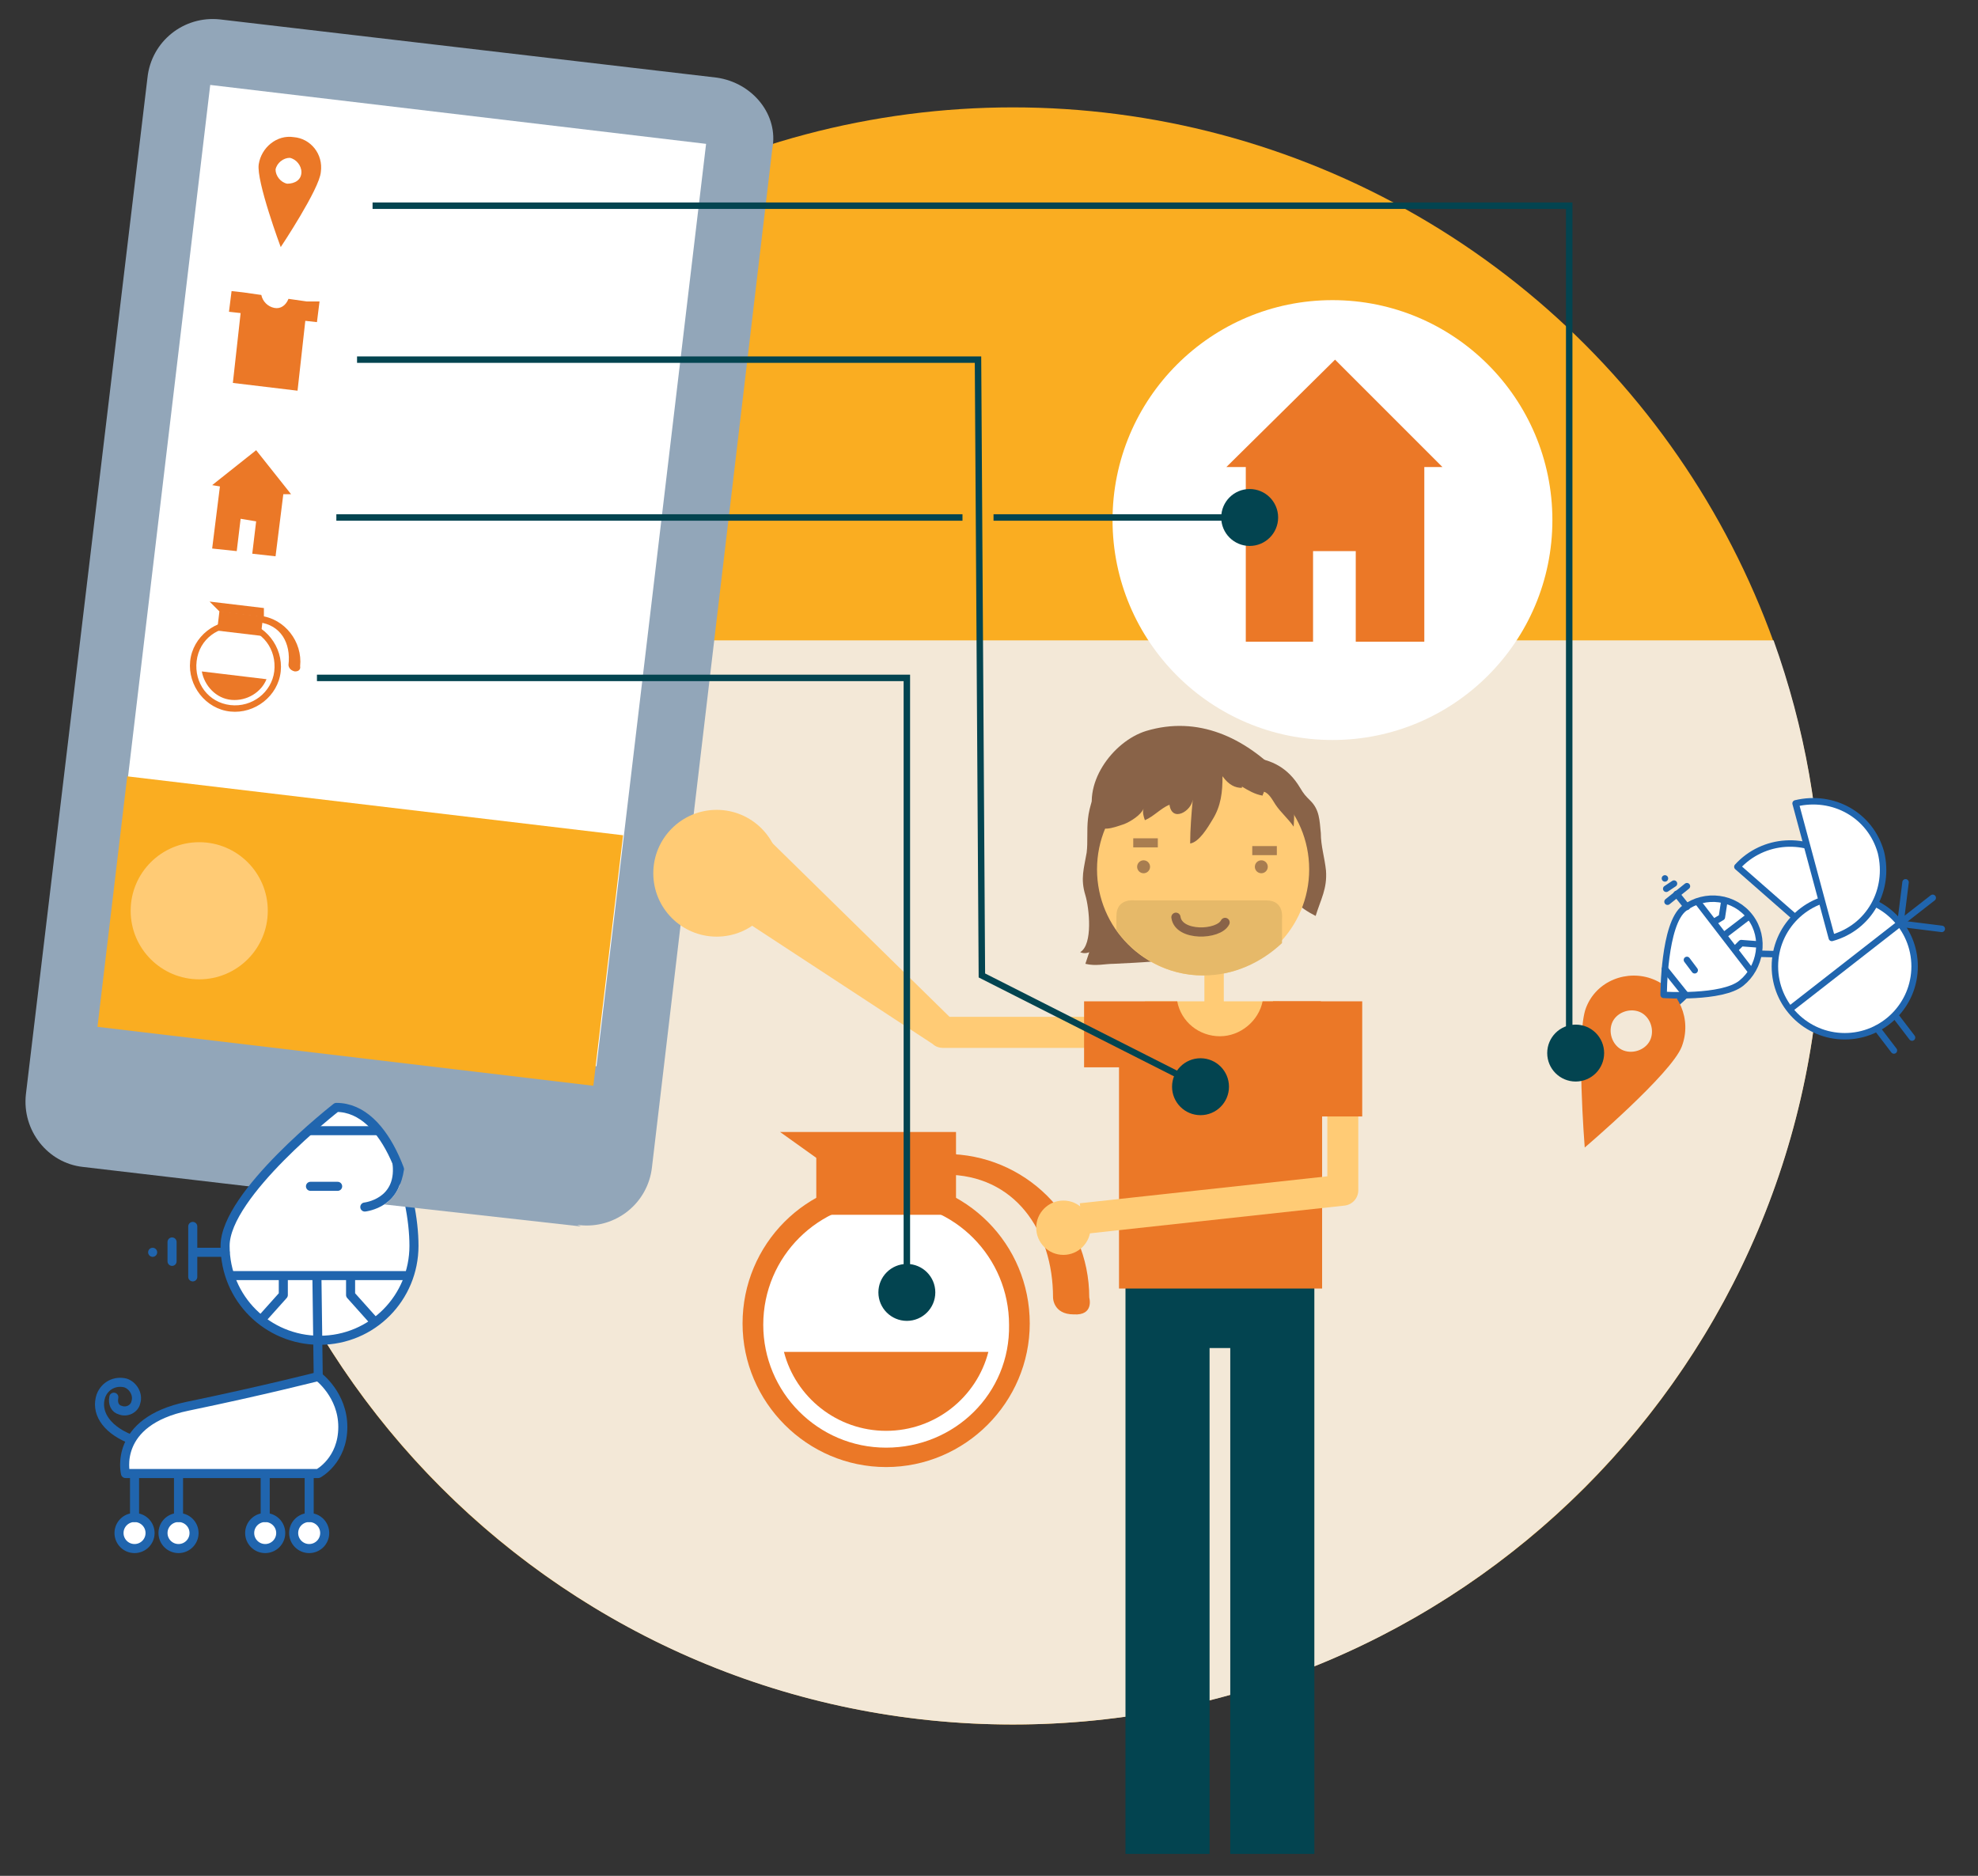 <?xml version="1.0" encoding="utf-8"?>
<!-- Generator: Adobe Illustrator 24.0.0, SVG Export Plug-In . SVG Version: 6.00 Build 0)  -->
<svg version="1.1" id="Layer_1" xmlns="http://www.w3.org/2000/svg" xmlns:xlink="http://www.w3.org/1999/xlink" x="0px" y="0px"
	 viewBox="0 0 152.9 145" style="enable-background:new 0 0 152.9 145;" xml:space="preserve">
<rect x="0" y="0" width="152.9" height="145" fill="#333333" stroke="none"/>
<style type="text/css">
	.st0{fill:#FAAD21;}
	.st1{fill:#F3E8D7;}
	.st2{fill:#92A6B9;}
	.st3{fill:#FFFFFF;}
	.st4{fill:none;}
	.st5{fill:#FFCB75;}
	.st6{fill:#EB7827;}
	.st7{fill:#FFFFFF;stroke:#2065AE;stroke-width:0.7;stroke-linecap:round;stroke-linejoin:round;stroke-miterlimit:10;}
	.st8{fill:none;stroke:#2065AE;stroke-width:0.7;stroke-linecap:round;stroke-linejoin:round;stroke-miterlimit:10;}
	.st9{fill:#034450;}
	.st10{fill:#896348;}
	.st11{fill:#E6B969;}
	.st12{fill:#A87D50;}
	.st13{fill:none;stroke:#896348;stroke-width:0.71;stroke-linecap:round;stroke-linejoin:round;stroke-miterlimit:10;}
	.st14{fill:none;stroke:#034450;stroke-width:0.5;stroke-miterlimit:10;}
	.st15{fill:#FFFFFF;stroke:#2065AE;stroke-width:0.5;stroke-linecap:round;stroke-linejoin:round;stroke-miterlimit:10;}
	.st16{fill:none;stroke:#2065AE;stroke-width:0.5;stroke-linecap:round;stroke-linejoin:round;stroke-miterlimit:10;}
	.st17{fill:none;stroke:#FFCB75;stroke-width:2.394;stroke-linejoin:round;stroke-miterlimit:10;}
</style>
<g>
	<circle class="st0" cx="78.3" cy="70.8" r="62.5"/>
	<g>
		<path class="st1" d="M15.8,70.8c0,34.5,28,62.5,62.5,62.5s62.5-28,62.5-62.5c0-7.5-1.3-14.6-3.7-21.3H19.5
			C17.1,56.2,15.8,63.4,15.8,70.8z"/>
	</g>
	<g>
		<g>
			<g>
				<path class="st2" d="M55.4,6L17,1.5c-2.8-0.3-5.3,1.7-5.6,4.5L2,84.6c-0.3,2.8,1.7,5.3,4.4,5.6l38.4,4.5
					c2.8,0.3,5.3-1.7,5.6-4.5l9.3-78.7C60.2,8.9,58.2,6.4,55.4,6z"/>
			</g>
			
				<rect x="-4.8" y="25.2" transform="matrix(0.118 -0.993 0.993 0.118 -16.679 70.123)" class="st3" width="71.8" height="38.6"/>
			
				<rect x="4.9" y="16.4" transform="matrix(0.118 -0.993 0.993 0.118 -7.237 63.456)" class="st4" width="54.4" height="38.7"/>
			<g>
				
					<rect x="18.1" y="52.6" transform="matrix(0.118 -0.993 0.993 0.118 -46.833 91.139)" class="st0" width="19.5" height="38.6"/>
				<g>
					<circle class="st5" cx="15.4" cy="70.4" r="5.3"/>
				</g>
			</g>
			<g>
				<path class="st6" d="M23.7,23.3l-1.4-0.2c-0.2,0.5-0.6,0.8-1.1,0.7s-0.9-0.5-1-1l-1.4-0.2l-0.9-0.1l-0.2,1.6l0.9,0.1l-0.6,5.4
					l5,0.6l0.6-5.4l0.9,0.1l0.2-1.6L23.7,23.3z"/>
			</g>
			<polygon class="st6" points="22.5,38.2 19.8,34.8 16.4,37.5 17,37.6 16.4,42.4 18.3,42.6 18.6,40.1 19.8,40.3 19.5,42.8 21.3,43 
				21.9,38.2 			"/>
			<path class="st6" d="M22.7,10.6c-1.3-0.2-2.5,0.8-2.7,2.1c-0.2,1.3,1.7,6.4,1.7,6.4s3-4.5,3.1-5.8C25,11.9,24,10.7,22.7,10.6z
				 M22.2,14.2c-0.5-0.1-0.9-0.6-0.9-1.1c0.1-0.5,0.6-0.9,1.1-0.9c0.5,0.1,0.9,0.6,0.9,1.1C23.3,13.9,22.8,14.2,22.2,14.2z"/>
			<g>
				<path class="st6" d="M18.6,48c-1.9-0.2-3.7,1.2-3.9,3.1c-0.2,1.9,1.2,3.7,3.1,3.9c1.9,0.2,3.7-1.2,3.9-3.1S20.5,48.2,18.6,48z
					 M17.8,54.5c-1.7-0.2-2.8-1.7-2.6-3.4c0.2-1.7,1.7-2.8,3.4-2.6c1.7,0.2,2.8,1.7,2.6,3.4C21,53.5,19.5,54.7,17.8,54.5z"/>
				<path class="st6" d="M17.9,54.1c1.2,0.1,2.3-0.6,2.7-1.6l-5-0.6C15.8,53,16.7,54,17.9,54.1z"/>
				
					<rect x="17.8" y="46.4" transform="matrix(0.118 -0.993 0.993 0.118 -31.392 60.944)" class="st6" width="1.5" height="3.4"/>
				<polygon class="st6" points="20.4,47 16.2,46.5 17,47.3 20.4,47.7 				"/>
				<path class="st6" d="M23.2,51.5c0.2-1.9-1.2-3.7-3.1-3.9l-0.1,0.5c1.7,0.2,2.5,1.6,2.3,3.3c0,0,0,0.4,0.5,0.5
					C23.3,51.9,23.2,51.5,23.2,51.5z"/>
			</g>
		</g>
		<g>
			<g>
				<path class="st7" d="M24.6,113.9H9.7c0,0-1-4,4.8-5.2c5.8-1.2,10.1-2.3,10.1-2.3s1.9,1.4,1.9,3.9
					C26.5,112.9,24.6,113.9,24.6,113.9z"/>
				<g>
					<circle class="st7" cx="10.4" cy="118.5" r="1.2"/>
					<line class="st8" x1="10.4" y1="114.1" x2="10.4" y2="117.3"/>
				</g>
				<g>
					<circle class="st7" cx="13.8" cy="118.5" r="1.2"/>
					<line class="st8" x1="13.8" y1="114.1" x2="13.8" y2="117.3"/>
				</g>
				<g>
					<circle class="st7" cx="20.5" cy="118.5" r="1.2"/>
					<line class="st8" x1="20.5" y1="114.1" x2="20.5" y2="117.3"/>
				</g>
				<g>
					<circle class="st7" cx="23.9" cy="118.5" r="1.2"/>
					<line class="st8" x1="23.9" y1="114.1" x2="23.9" y2="117.3"/>
				</g>
				<path class="st8" d="M10,111.2c-1.9-0.8-2.6-2.1-2.2-3.3c0.3-0.8,1.1-1.2,1.9-1c0.6,0.2,1,0.9,0.8,1.5c-0.1,0.5-0.7,0.8-1.2,0.6
					c-0.4-0.1-0.6-0.5-0.5-1"/>
			</g>
			<g>
				<path class="st7" d="M26,85.6c4,0,6,6.7,6,10.7c0,4-3.2,7.3-7.3,7.3c-4,0-7.3-3.2-7.3-7.3C17.4,92.3,26,85.6,26,85.6z"/>
				<line class="st8" x1="18" y1="98.6" x2="31.3" y2="98.6"/>
				<polyline class="st8" points="21.9,98.9 21.9,100.1 20.2,102 				"/>
				<polyline class="st8" points="27.1,98.9 27.1,100.1 28.8,102 				"/>
				<line class="st8" x1="24.6" y1="106.4" x2="24.5" y2="98.9"/>
				<line class="st8" x1="24" y1="91.7" x2="26.1" y2="91.7"/>
				<g>
					<line class="st8" x1="14.9" y1="96.8" x2="17.4" y2="96.8"/>
					<line class="st8" x1="14.9" y1="98.7" x2="14.9" y2="94.8"/>
					<line class="st8" x1="13.3" y1="97.5" x2="13.3" y2="96"/>
					<line class="st8" x1="11.8" y1="96.8" x2="11.8" y2="96.8"/>
				</g>
				<line class="st8" x1="23.9" y1="87.4" x2="29.2" y2="87.4"/>
			</g>
			<path class="st8" d="M28.2,93.3c0,0,2.8-0.3,2.5-3.3"/>
		</g>
		<path class="st2" d="M44.9,94.8l-15.2-1.7c0,0,1.6-0.8,1.6-3.7l2.2,0.2L44.9,94.8z"/>
	</g>
	<circle class="st3" cx="103" cy="40.2" r="17"/>
	<polygon class="st6" points="111.5,36.1 103.2,27.8 94.8,36.1 96.3,36.1 96.3,49.6 101.5,49.6 101.5,42.6 104.8,42.6 104.8,49.6 
		110.1,49.6 110.1,36.1 	"/>
	<circle class="st3" cx="68.8" cy="102" r="10"/>
	<path class="st5" d="M72.9,81c-0.3,0-0.6-0.1-0.8-0.3l-14.2-9.3v-8l15.5,15.2l13.9,0l0,2.4L72.9,81L72.9,81z"/>
	<rect x="88.5" y="77.4" class="st5" width="10.4" height="6.4"/>
	<g>
		<rect x="87" y="97.6" class="st9" width="6.5" height="45.7"/>
		<rect x="95.1" y="97.6" class="st9" width="6.5" height="45.7"/>
		<rect x="88.1" y="99.2" class="st9" width="12.9" height="5"/>
	</g>
	<g>
		<rect x="93.1" y="73.6" class="st5" width="1.5" height="6.2"/>
		<path class="st10" d="M84.9,60.4c-0.3,1-0.7,1.9-0.8,2.9c-0.1,0.9,0,1.8-0.1,2.6c-0.2,1.2-0.5,2-0.1,3.3c0.3,1,0.6,3.8-0.4,4.4
			c0.2,0.1,0.5,0.1,0.7,0c-0.1,0.3-0.2,0.6-0.3,0.9c0.8,0.2,1.5,0,2.2,0c2.1-0.1,4.2-0.2,6.3-0.6c2-0.3,3.8-1.4,5.5-2.4
			c0.9-0.5,1.4-1.2,2.1-1.9c0.5,0.5,1.1,0.9,1.7,1.2c0.4-1.3,0.9-2.1,0.8-3.5c-0.1-1-0.4-1.9-0.4-2.9c-0.1-1-0.1-1.8-0.8-2.5
			c-0.4-0.4-0.5-0.5-0.8-1c-1.9-3.2-5.2-2.3-8.2-2.3"/>
		<circle class="st5" cx="93" cy="67.2" r="8.2"/>
		<path class="st11" d="M93,75.4c-2.8,0-5.2-1.4-6.7-3.5c0-0.5,0-0.9,0-1.1c0-1.4,1.4-1.2,1.4-1.2s7.9,0,10.2,0
			c1.4,0,1.2,1.4,1.2,1.4v1.9C97.5,74.4,95.4,75.4,93,75.4z"/>
		<circle class="st12" cx="97.5" cy="67" r="0.5"/>
		<circle class="st12" cx="88.4" cy="67" r="0.5"/>
		<rect x="87.6" y="64.8" class="st12" width="1.9" height="0.7"/>
		<rect x="96.8" y="65.4" class="st12" width="1.9" height="0.7"/>
		<path class="st13" d="M94.7,71.3c-0.5,1-3.6,1.1-3.8-0.4"/>
		<path class="st10" d="M94.5,60c0,1.2-0.1,2.3-0.8,3.4c-0.3,0.5-1,1.7-1.7,1.8c0-1.1,0.1-2.3,0.2-3.4c-0.1,0.9-1.6,1.8-1.8,0.4
			c-0.7,0.3-1.2,0.9-1.9,1.2c-0.1-0.3-0.2-0.6-0.1-0.9c-0.2,0.5-1,1-1.5,1.2C86,64,85,64.4,84.7,63.5c-1.2-2.8,1.3-6.2,3.9-7
			c4-1.2,7.6,0.5,10.4,3.4c1.1,1.1,1.1,2.5,1,4c-0.4-0.6-1-1.1-1.4-1.7c-0.2-0.3-0.5-0.9-0.9-1c0,0.1-0.1,0.2-0.1,0.3
			c-0.6-0.1-1.1-0.4-1.6-0.7c0,0,0,0.1,0,0.1C95.5,60.9,95,60.7,94.5,60z"/>
	</g>
	<g>
		<path class="st6" d="M102.1,77.4h-4.5c-0.3,1.5-1.7,2.7-3.3,2.7s-3-1.1-3.3-2.7h-4.5h-2.7v5.1h2.7v17.1h15.7V82.5l0,0L102.1,77.4
			L102.1,77.4z"/>
	</g>
	<g>
		<path class="st6" d="M68.5,91.2c-6.2,0-11.1,5-11.1,11.1s5,11.1,11.1,11.1s11.1-5,11.1-11.1S74.7,91.2,68.5,91.2z M68.5,111.9
			c-5.3,0-9.5-4.3-9.5-9.5c0-5.3,4.3-9.5,9.5-9.5c5.3,0,9.5,4.3,9.5,9.5C78.1,107.7,73.8,111.9,68.5,111.9z"/>
		<path class="st6" d="M68.5,110.6c3.8,0,7-2.6,7.9-6.1H60.6C61.5,108,64.7,110.6,68.5,110.6z"/>
		<rect x="63.1" y="89.2" class="st6" width="10.8" height="4.7"/>
		<polygon class="st6" points="73.9,87.5 60.3,87.5 63.1,89.5 73.9,89.5 		"/>
		<path class="st6" d="M84.2,100.3c0-6.2-5-11.1-11.1-11.1v1.6c5.3,0,8.3,4.3,8.3,9.5c0,0,0,1.3,1.6,1.3
			C84.6,101.7,84.2,100.3,84.2,100.3z"/>
	</g>
	<circle class="st5" cx="55.4" cy="67.5" r="4.9"/>
	<g>
		<polyline class="st14" points="24.5,52.4 70.1,52.4 70.1,99.9 		"/>
		<line class="st14" x1="26" y1="40" x2="74.4" y2="40"/>
		<polyline class="st14" points="28.8,15.9 121.3,15.9 121.3,80.1 		"/>
		<polyline class="st14" points="27.6,27.8 75.6,27.8 75.9,75.4 91.9,83.5 		"/>
	</g>
	<circle class="st9" cx="92.8" cy="84" r="2.2"/>
	<circle class="st9" cx="96.6" cy="40" r="2.2"/>
	<circle class="st9" cx="70.1" cy="99.9" r="2.2"/>
	<g>
		<path class="st15" d="M129.4,77.7c0,0,0.4-0.3,0.9-0.8"/>
		<path class="st6" d="M127.8,75.7c-2-0.8-4.4,0.1-5.2,2.2c-0.8,2-0.1,10.8-0.1,10.8s6.7-5.7,7.5-7.8
			C130.8,78.8,129.8,76.5,127.8,75.7z M125.5,81.2c-0.8-0.3-1.2-1.3-0.9-2.1c0.3-0.8,1.3-1.2,2.1-0.9s1.2,1.3,0.9,2.1
			C127.3,81.1,126.3,81.5,125.5,81.2z"/>
		<g>
			<line class="st16" x1="146.5" y1="78.5" x2="147.8" y2="80.2"/>
			<line class="st16" x1="138.9" y1="73.8" x2="135.2" y2="73.7"/>
			<path class="st15" d="M142.4,74.1c1.9-2.2,1.7-5.6-0.5-7.6c-2.2-1.9-5.6-1.7-7.6,0.5L142.4,74.1z"/>
			<circle class="st15" cx="142.6" cy="74.7" r="5.4"/>
			<g>
				<g>
					<path class="st15" d="M128.6,76.9c0,0,4.5,0.3,6-0.9s1.9-3.5,0.7-5.1s-3.5-1.9-5.1-0.7S128.6,76.9,128.6,76.9z"/>
					<line class="st16" x1="131.3" y1="69.8" x2="135.3" y2="75"/>
					<polyline class="st16" points="132.6,71.2 133.1,70.9 133.3,69.6 					"/>
					<polyline class="st16" points="134.2,73.3 134.6,72.9 135.9,73 					"/>
					<line class="st16" x1="135.1" y1="70.9" x2="133.4" y2="72.2"/>
					<line class="st16" x1="130.4" y1="74.2" x2="131" y2="75"/>
					<g>
						<line class="st16" x1="129.6" y1="69.1" x2="130.4" y2="70.1"/>
						<line class="st16" x1="130.4" y1="68.5" x2="128.9" y2="69.7"/>
						<line class="st16" x1="129.4" y1="68.3" x2="128.8" y2="68.7"/>
						<line class="st16" x1="128.7" y1="67.9" x2="128.7" y2="67.9"/>
					</g>
					<line class="st16" x1="128.7" y1="74.9" x2="130.3" y2="76.9"/>
				</g>
			</g>
			<path class="st15" d="M141.6,72.5c2.9-0.8,4.5-3.7,3.8-6.6c-0.8-2.9-3.7-4.5-6.6-3.8L141.6,72.5z"/>
			<line class="st16" x1="145.1" y1="79.5" x2="146.4" y2="81.2"/>
			<g>
				<line class="st16" x1="146.9" y1="71.4" x2="147.3" y2="68.2"/>
				<line class="st16" x1="150.1" y1="71.8" x2="146.9" y2="71.4"/>
				<line class="st16" x1="149.4" y1="69.4" x2="138.5" y2="77.9"/>
			</g>
		</g>
	</g>
	<circle class="st9" cx="121.8" cy="81.4" r="2.2"/>
	<polyline class="st17" points="103.8,79 103.8,92 83.6,94.2 	"/>
	<rect x="98.4" y="77.4" class="st6" width="6.9" height="8.9"/>
	<circle class="st5" cx="82.2" cy="94.9" r="2.1"/>
	<line class="st14" x1="95" y1="40" x2="76.8" y2="40"/>
</g>
</svg>
